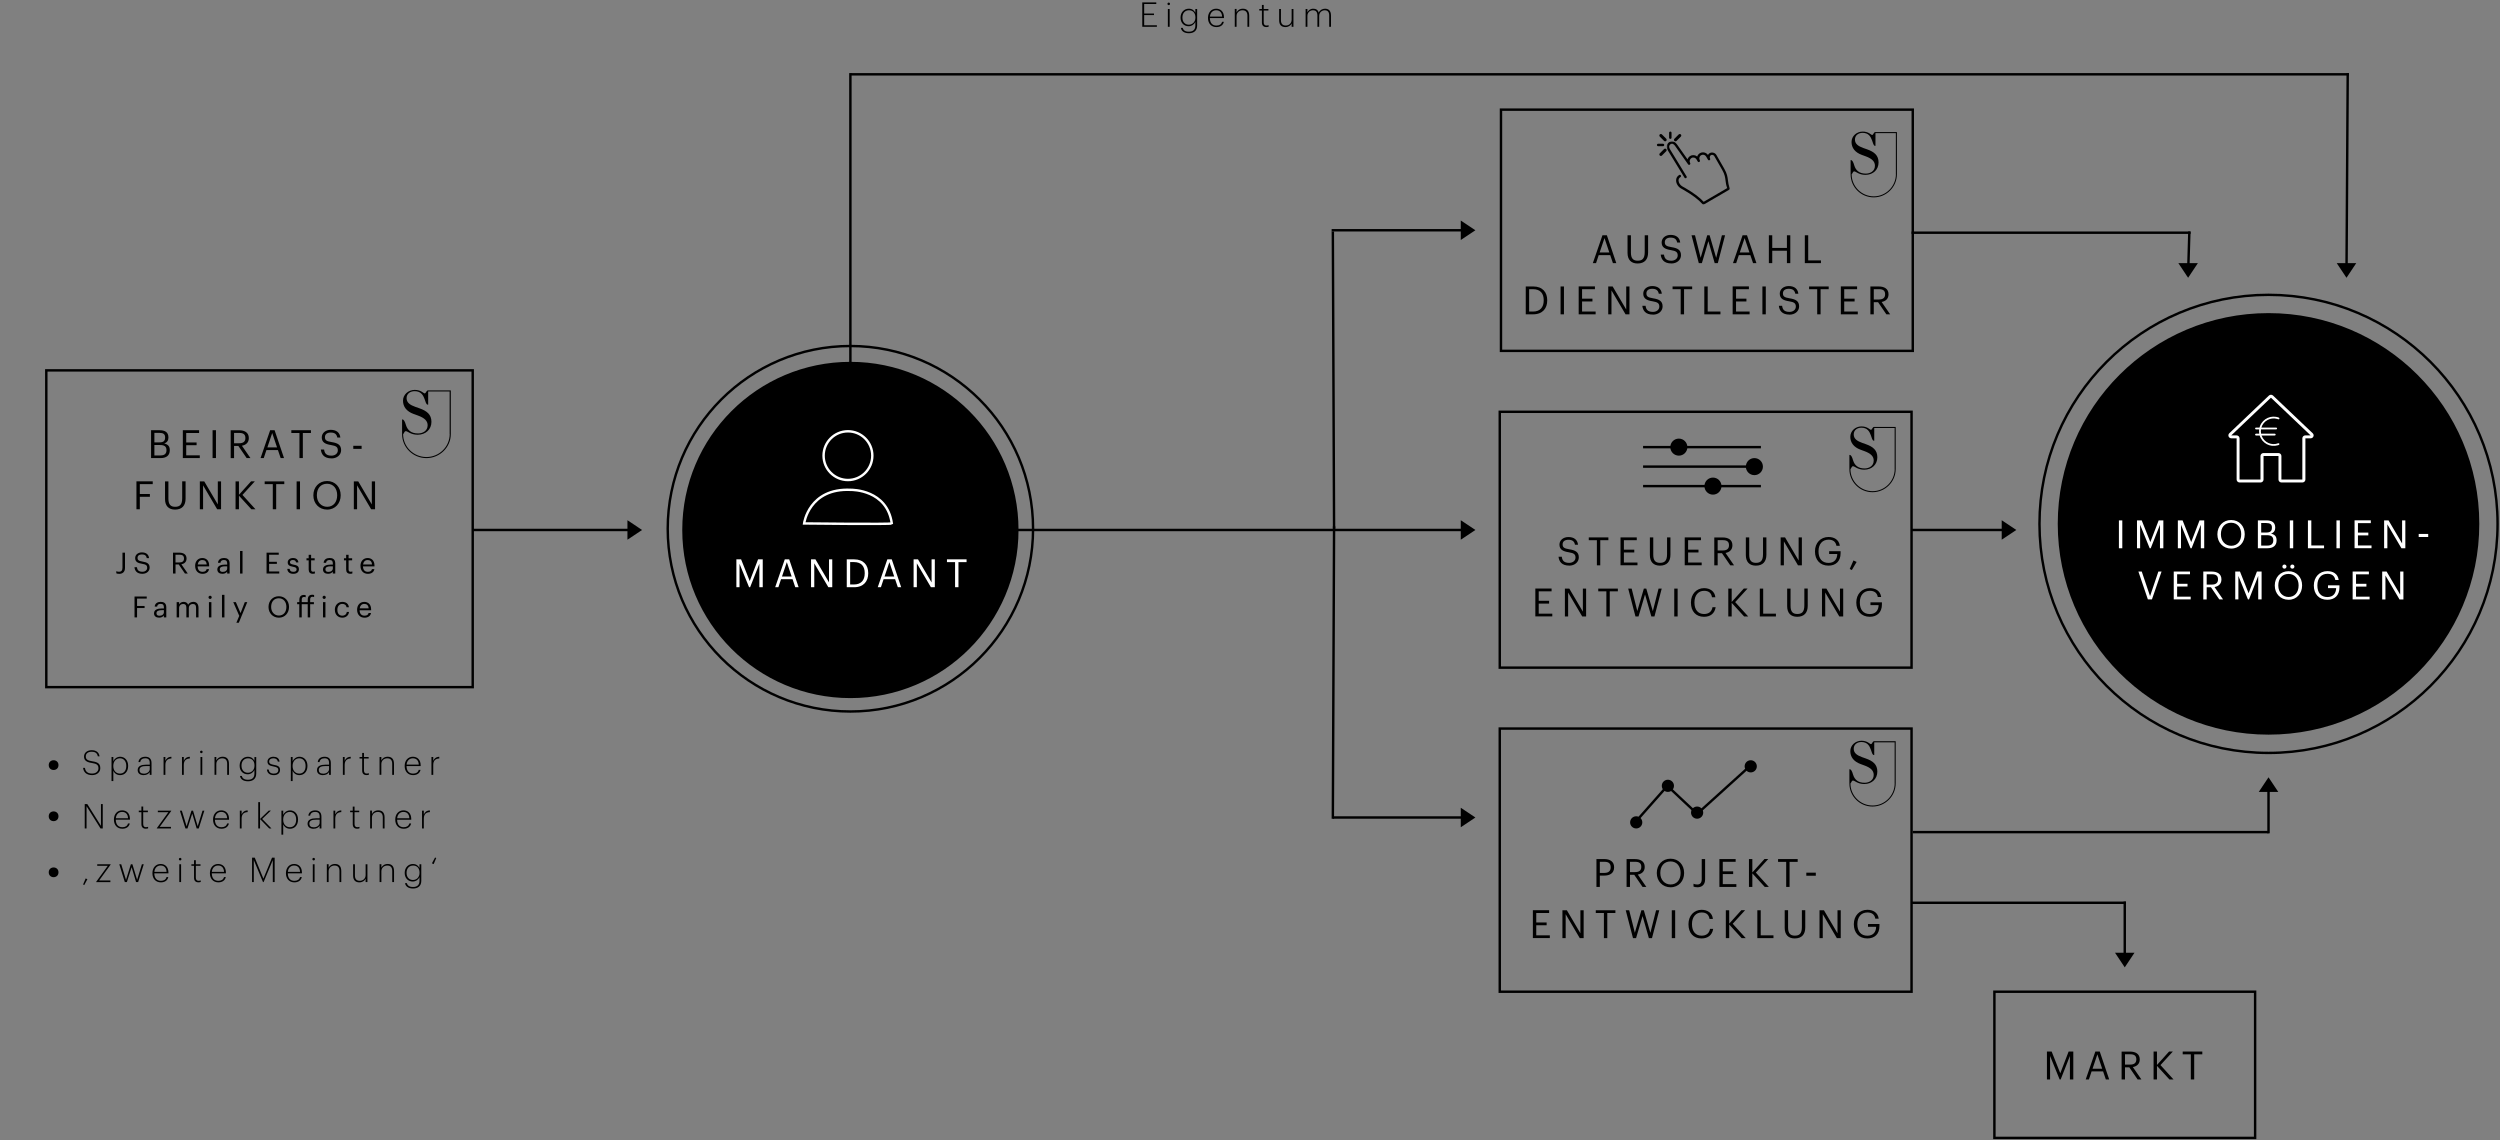 <?xml version="1.0" encoding="UTF-8"?> <svg xmlns="http://www.w3.org/2000/svg" xmlns:xlink="http://www.w3.org/1999/xlink" id="Ebene_1" viewBox="0 0 1026 468"><rect x="0" y="0" width="1026" height="468" fill="#808080" stroke="none"/><defs><style>.cls-1,.cls-2,.cls-3,.cls-4{fill:none;}.cls-1,.cls-5,.cls-6,.cls-7,.cls-8{stroke-width:0px;}.cls-2{stroke-linecap:square;}.cls-2,.cls-9,.cls-3{stroke:#000;}.cls-10{mask:url(#mask);}.cls-5,.cls-7{fill:#fff;}.cls-5,.cls-8{fill-rule:evenodd;}.cls-4{stroke:#fff;}</style><mask id="mask" x="684.02" y="58" width="25.94" height="26" maskUnits="userSpaceOnUse"><g id="mask-2"><polygon id="path-1" class="cls-5" points="684.02 58 709.96 58 709.96 84 684.02 84 684.02 58"></polygon></g></mask></defs><line id="Line-5" class="cls-2" x1="547" y1="95.5" x2="547.5" y2="216.5"></line><line id="Line-5-2" class="cls-2" x1="898.5" y1="95.5" x2="898" y2="112.5"></line><line id="Line-5-3" class="cls-2" x1="963.5" y1="30.5" x2="963" y2="112.5"></line><line id="Line-5-4" class="cls-2" x1="931" y1="321.5" x2="931" y2="341.5"></line><line id="Line-5-5" class="cls-2" x1="872" y1="370.5" x2="872" y2="392.5"></line><line id="Line-5-6" class="cls-2" x1="547.5" y1="216.5" x2="547" y2="335.5"></line><line id="Line-5-7" class="cls-2" x1="409.5" y1="217.5" x2="601" y2="217.5"></line><line id="Line-5-8" class="cls-2" x1="547" y1="94.5" x2="601" y2="94.5"></line><polygon id="Triangle" class="cls-8" points="605.5 335.5 599.5 339.5 599.5 331.5 605.5 335.5"></polygon><line id="Line-5-9" class="cls-2" x1="547.5" y1="335.5" x2="600" y2="335.5"></line><line id="Line-5-10" class="cls-2" x1="823" y1="217.5" x2="785" y2="217.5"></line><line id="Line-5-11" class="cls-2" x1="898.5" y1="95.5" x2="785" y2="95.5"></line><line id="Line-5-12" class="cls-2" x1="963.5" y1="30.5" x2="349.5" y2="30.5"></line><line id="Line-5-13" class="cls-2" x1="872" y1="370.5" x2="785" y2="370.5"></line><line id="Line-5-14" class="cls-2" x1="930.5" y1="341.5" x2="785.5" y2="341.5"></line><path id="Eigentum" class="cls-6" d="m474.79,11v-.64h-5.22v-4.17h4.03v-.64h-4.03V1.63h4.97v-.64h-5.75v10.01h6.01Zm4.86-8.89c.29,0,.52-.24.52-.53s-.22-.52-.52-.52-.53.24-.53.52c0,.29.24.53.53.53Zm.38,8.89V3.68h-.74v7.32h.74Zm7.87-7.43c-1.93,0-3.4,1.51-3.4,3.6v.1c0,2.13,1.44,3.5,3.3,3.5,1.36,0,2.38-.9,2.77-1.78v1.5c0,1.81-1.09,2.52-2.66,2.52s-2.31-.64-2.51-1.58h-.76c.18,1.18,1.16,2.21,3.28,2.21,1.96,0,3.37-.97,3.39-3.12V3.68h-.74v1.58s-.07-.14-.07-.14c-.44-.84-1.24-1.55-2.6-1.55Zm-.03,6.57c-1.46,0-2.6-1.06-2.6-2.88v-.11c0-1.82,1.13-2.94,2.7-2.94s2.62,1.06,2.62,2.91v.11c0,1.83-1.23,2.91-2.72,2.91Zm11.36.98c1.57,0,2.73-.76,3.04-2.16h-.74c-.25,1.02-1.08,1.53-2.3,1.53-1.74,0-2.67-1.12-2.7-3.08h5.8v-.27c0-2.42-1.44-3.57-3.21-3.57-1.96,0-3.36,1.53-3.36,3.74v.11c0,2.2,1.36,3.7,3.47,3.7Zm2.32-4.31h-5c.14-1.6,1.15-2.6,2.56-2.6s2.37.83,2.44,2.6Zm5.94,4.2v-4.44c0-1.54,1.2-2.35,2.42-2.35,1.3,0,2.03.69,2.03,2.24v4.55h.74v-4.51c0-2.09-1.05-2.93-2.6-2.93-1.3,0-2.25.74-2.59,1.54v-1.43h-.74v7.32h.74Zm12.18.1c.45,0,.73-.07.97-.15v-.63c-.25.08-.55.15-.92.15-.67,0-1.09-.41-1.09-1.29v-4.87h1.92v-.63h-1.92v-1.67h-.74v1.67h-1.08v.63h1.08v4.93c0,1.18.63,1.86,1.79,1.86Zm7.86.01c1.29,0,2.23-.71,2.56-1.51v1.4h.74V3.68h-.74v4.45c0,1.54-1.2,2.34-2.39,2.34-1.27,0-2-.64-2-2.2V3.68h-.74v4.63c0,2.02,1.06,2.8,2.58,2.8Zm9.03-.11v-4.47c0-1.53,1.15-2.32,2.27-2.32,1.18,0,1.83.62,1.83,2.17v4.62h.74v-4.47c0-1.53,1.15-2.32,2.27-2.32,1.18,0,1.83.62,1.83,2.17v4.62h.74v-4.58c0-2.09-1.04-2.86-2.45-2.86-1.11,0-2.14.6-2.6,1.64-.31-1.18-1.15-1.64-2.24-1.64-1.19,0-2.06.7-2.39,1.5v-1.39h-.74v7.32h.74Z"></path><g id="Group-21"><path id="SparringspartnerNetzwerkpartner_zweiteMeinung_" class="cls-6" d="m37.81,318.11c2.02,0,3.35-1.26,3.35-2.84,0-1.88-1.08-2.51-3.32-2.84-2.09-.31-2.63-.9-2.63-1.99,0-1.2.88-1.92,2.42-1.92s2.27.63,2.51,1.88h.71c-.22-1.6-1.36-2.52-3.22-2.52s-3.15,1.06-3.15,2.62,1.05,2.31,3.23,2.63c2.02.31,2.69.8,2.69,2.2,0,1.23-1.02,2.14-2.59,2.14-2.09,0-2.79-1.08-2.95-2.34h-.77c.21,1.64,1.25,2.98,3.72,2.98Zm8.7,2.44v-4.21c.39.9,1.33,1.78,2.79,1.78,1.89,0,3.29-1.44,3.29-3.74v-.11c0-2.28-1.44-3.7-3.29-3.7-1.29,0-2.37.87-2.79,1.82v-1.71h-.74v9.87h.74Zm2.73-3.07c-1.53,0-2.74-1.08-2.74-3.08v-.11c0-2.02,1.3-3.09,2.73-3.09s2.59,1.08,2.59,3.09v.11c0,1.96-1.04,3.08-2.58,3.08Zm9.73.63c1.23,0,2.02-.52,2.48-1.23v1.12h.74v-4.84c0-1.86-1.04-2.59-2.56-2.59-1.39,0-2.65.64-2.81,2.18h.73c.17-1.08.95-1.55,2.06-1.55,1.29,0,1.85.59,1.85,1.96v.66h-1.53c-1.81,0-3.43.52-3.43,2.21,0,1.39,1.04,2.09,2.48,2.09Zm.06-.6c-1.2,0-1.79-.55-1.79-1.48,0-1.32,1.19-1.64,2.72-1.64h1.5v1.25c0,1.09-1.08,1.88-2.42,1.88Zm8.84.49v-4.06c0-1.95,1.06-2.6,2.48-2.66v-.7c-1.34.04-2.07.74-2.48,1.64v-1.54h-.74v7.32h.74Zm7.56,0v-4.06c0-1.95,1.06-2.6,2.48-2.66v-.7c-1.34.04-2.07.74-2.48,1.64v-1.54h-.74v7.32h.74Zm7.21-8.89c.29,0,.52-.24.52-.53s-.22-.52-.52-.52-.53.24-.53.52c0,.29.24.53.53.53Zm.38,8.89v-7.32h-.74v7.32h.74Zm5.76,0v-4.44c0-1.54,1.2-2.35,2.42-2.35,1.3,0,2.03.69,2.03,2.24v4.55h.74v-4.51c0-2.09-1.05-2.93-2.6-2.93-1.3,0-2.25.74-2.59,1.54v-1.43h-.74v7.32h.74Zm12.97-7.43c-1.93,0-3.4,1.51-3.4,3.6v.1c0,2.13,1.44,3.5,3.3,3.5,1.36,0,2.38-.9,2.77-1.78v1.5c0,1.81-1.09,2.52-2.66,2.52s-2.31-.64-2.51-1.58h-.76c.18,1.18,1.16,2.21,3.28,2.21,1.96,0,3.37-.97,3.39-3.12v-6.83h-.74v1.58s-.07-.14-.07-.14c-.44-.84-1.24-1.55-2.6-1.55Zm-.03,6.57c-1.46,0-2.6-1.06-2.6-2.88v-.11c0-1.82,1.13-2.94,2.7-2.94s2.62,1.06,2.62,2.91v.11c0,1.83-1.23,2.91-2.72,2.91Zm10.63.99c1.67,0,2.58-.9,2.58-2.13,0-1.43-.9-1.81-2.46-2.09-1.5-.27-2-.57-2-1.41,0-.78.69-1.3,1.71-1.3s1.67.42,1.85,1.36h.71c-.2-1.44-1.23-1.99-2.55-1.99-1.23,0-2.41.71-2.41,1.96s.73,1.72,2.52,2.04c1.37.25,1.92.55,1.92,1.48,0,.88-.63,1.44-1.86,1.44-1.36,0-1.97-.69-2.1-1.68h-.71c.1,1.4,1.09,2.31,2.81,2.31Zm7.75,2.42v-4.21c.39.9,1.33,1.78,2.79,1.78,1.89,0,3.29-1.44,3.29-3.74v-.11c0-2.28-1.44-3.7-3.29-3.7-1.29,0-2.37.87-2.79,1.82v-1.71h-.74v9.87h.74Zm2.73-3.07c-1.53,0-2.74-1.08-2.74-3.08v-.11c0-2.02,1.3-3.09,2.73-3.09s2.59,1.08,2.59,3.09v.11c0,1.96-1.04,3.08-2.58,3.08Zm9.73.63c1.23,0,2.02-.52,2.48-1.23v1.12h.74v-4.84c0-1.86-1.04-2.59-2.56-2.59-1.39,0-2.65.64-2.81,2.18h.73c.17-1.08.95-1.55,2.06-1.55,1.29,0,1.85.59,1.85,1.96v.66h-1.53c-1.81,0-3.43.52-3.43,2.21,0,1.39,1.04,2.09,2.48,2.09Zm.06-.6c-1.2,0-1.79-.55-1.79-1.48,0-1.32,1.19-1.64,2.72-1.64h1.5v1.25c0,1.09-1.08,1.88-2.42,1.88Zm8.84.49v-4.06c0-1.95,1.06-2.6,2.48-2.66v-.7c-1.34.04-2.07.74-2.48,1.64v-1.54h-.74v7.32h.74Zm8.96.1c.45,0,.73-.07.97-.15v-.63c-.25.08-.55.15-.92.15-.67,0-1.09-.41-1.09-1.29v-4.87h1.92v-.63h-1.92v-1.67h-.74v1.67h-1.08v.63h1.08v4.93c0,1.18.63,1.86,1.79,1.86Zm6.09-.1v-4.44c0-1.54,1.2-2.35,2.42-2.35,1.3,0,2.03.69,2.03,2.24v4.55h.74v-4.51c0-2.09-1.05-2.93-2.6-2.93-1.3,0-2.25.74-2.59,1.54v-1.43h-.74v7.32h.74Zm13.04.11c1.57,0,2.73-.76,3.04-2.16h-.74c-.25,1.02-1.08,1.53-2.3,1.53-1.74,0-2.67-1.12-2.7-3.08h5.8v-.27c0-2.42-1.44-3.57-3.21-3.57-1.96,0-3.36,1.53-3.36,3.74v.11c0,2.2,1.36,3.7,3.47,3.7Zm2.32-4.31h-5c.14-1.6,1.15-2.6,2.56-2.6s2.37.83,2.44,2.6Zm5.94,4.2v-4.06c0-1.95,1.06-2.6,2.48-2.66v-.7c-1.34.04-2.07.74-2.48,1.64v-1.54h-.74v7.32h.74Zm-142.28,22v-9.14l5.73,9.14h.92v-10.01h-.74v8.93l-5.6-8.93h-1.06v10.01h.76Zm14.7.11c1.57,0,2.73-.76,3.04-2.16h-.74c-.25,1.02-1.08,1.53-2.3,1.53-1.74,0-2.67-1.12-2.7-3.08h5.8v-.27c0-2.42-1.44-3.57-3.21-3.57-1.96,0-3.36,1.53-3.36,3.74v.11c0,2.2,1.36,3.7,3.47,3.7Zm2.32-4.31h-5c.14-1.6,1.15-2.6,2.56-2.6s2.37.83,2.44,2.6Zm7.27,4.3c.45,0,.73-.07.97-.15v-.63c-.25.08-.55.15-.92.15-.67,0-1.09-.41-1.09-1.29v-4.87h1.92v-.63h-1.92v-1.67h-.74v1.67h-1.08v.63h1.08v4.93c0,1.18.63,1.86,1.79,1.86Zm10.36-.1v-.66h-4.62l4.72-6.52v-.14h-5.5v.63h4.34l-4.76,6.57v.13h5.82Zm6.77,0l1.95-6.13,1.82,6.13h.85l2.31-7.32h-.76l-1.97,6.41-1.93-6.41h-.63l-2,6.41-1.96-6.41h-.8l2.28,7.32h.84Zm13.96.11c1.57,0,2.73-.76,3.04-2.16h-.74c-.25,1.02-1.08,1.53-2.3,1.53-1.74,0-2.67-1.12-2.7-3.08h5.8v-.27c0-2.42-1.44-3.57-3.21-3.57-1.96,0-3.36,1.53-3.36,3.74v.11c0,2.2,1.36,3.7,3.47,3.7Zm2.32-4.31h-5c.14-1.6,1.15-2.6,2.56-2.6s2.37.83,2.44,2.6Zm5.94,4.2v-4.06c0-1.95,1.06-2.6,2.48-2.66v-.7c-1.34.04-2.07.74-2.48,1.64v-1.54h-.74v7.32h.74Zm7.56-3.88l3.77,3.88h.92l-3.81-3.91,3.57-3.42h-.88l-3.57,3.44Zm0,0v-6.94h-.74v10.82h.74v-3.88Zm9.51,6.43v-4.21c.39.9,1.33,1.78,2.79,1.78,1.89,0,3.29-1.44,3.29-3.74v-.11c0-2.28-1.44-3.7-3.29-3.7-1.29,0-2.37.87-2.79,1.82v-1.71h-.74v9.87h.74Zm2.73-3.07c-1.53,0-2.74-1.08-2.74-3.08v-.11c0-2.02,1.3-3.09,2.73-3.09s2.59,1.08,2.59,3.09v.11c0,1.96-1.04,3.08-2.58,3.08Zm9.73.63c1.23,0,2.02-.52,2.48-1.23v1.12h.74v-4.84c0-1.86-1.04-2.59-2.56-2.59-1.39,0-2.65.64-2.81,2.18h.73c.17-1.08.95-1.55,2.06-1.55,1.29,0,1.85.59,1.85,1.96v.66h-1.53c-1.81,0-3.43.52-3.43,2.21,0,1.39,1.04,2.09,2.48,2.09Zm.06-.6c-1.2,0-1.79-.55-1.79-1.48,0-1.32,1.19-1.64,2.72-1.64h1.5v1.25c0,1.09-1.08,1.88-2.42,1.88Zm8.84.49v-4.06c0-1.95,1.06-2.6,2.48-2.66v-.7c-1.34.04-2.07.74-2.48,1.64v-1.54h-.74v7.32h.74Zm8.96.1c.45,0,.73-.07.97-.15v-.63c-.25.08-.55.15-.92.15-.67,0-1.09-.41-1.09-1.29v-4.87h1.92v-.63h-1.92v-1.67h-.74v1.67h-1.08v.63h1.08v4.93c0,1.18.63,1.86,1.79,1.86Zm6.09-.1v-4.44c0-1.54,1.2-2.35,2.42-2.35,1.3,0,2.03.69,2.03,2.24v4.55h.74v-4.51c0-2.09-1.05-2.93-2.6-2.93-1.3,0-2.25.74-2.59,1.54v-1.43h-.74v7.32h.74Zm13.04.11c1.57,0,2.73-.76,3.04-2.16h-.74c-.25,1.02-1.08,1.53-2.3,1.53-1.74,0-2.67-1.12-2.7-3.08h5.8v-.27c0-2.42-1.44-3.57-3.21-3.57-1.96,0-3.36,1.53-3.36,3.74v.11c0,2.2,1.36,3.7,3.47,3.7Zm2.32-4.31h-5c.14-1.6,1.15-2.6,2.56-2.6s2.37.83,2.44,2.6Zm5.94,4.2v-4.06c0-1.95,1.06-2.6,2.48-2.66v-.7c-1.34.04-2.07.74-2.48,1.64v-1.54h-.74v7.32h.74Zm-139.37,23.22l1.29-2.41-.71-.31-1.05,2.48.48.24Zm10.73-1.22v-.66h-4.62l4.72-6.52v-.14h-5.5v.63h4.34l-4.76,6.57v.13h5.82Zm6.77,0l1.95-6.13,1.82,6.13h.85l2.31-7.32h-.76l-1.97,6.41-1.93-6.41h-.63l-2,6.41-1.96-6.41h-.8l2.28,7.32h.84Zm13.96.11c1.57,0,2.73-.76,3.04-2.16h-.74c-.25,1.02-1.08,1.53-2.3,1.53-1.74,0-2.67-1.12-2.7-3.08h5.8v-.27c0-2.42-1.44-3.57-3.21-3.57-1.96,0-3.36,1.53-3.36,3.74v.11c0,2.2,1.36,3.7,3.47,3.7Zm2.32-4.31h-5c.14-1.6,1.15-2.6,2.56-2.6s2.37.83,2.44,2.6Zm5.59-4.69c.29,0,.52-.24.52-.53s-.22-.52-.52-.52-.53.24-.53.52c0,.29.24.53.53.53Zm.38,8.89v-7.32h-.74v7.32h.74Zm7.09.1c.45,0,.73-.07.97-.15v-.63c-.25.08-.55.15-.92.15-.67,0-1.09-.41-1.09-1.29v-4.87h1.92v-.63h-1.92v-1.67h-.74v1.67h-1.08v.63h1.08v4.93c0,1.18.63,1.86,1.79,1.86Zm8.21.01c1.57,0,2.73-.76,3.04-2.16h-.74c-.25,1.02-1.08,1.53-2.3,1.53-1.74,0-2.67-1.12-2.7-3.08h5.8v-.27c0-2.42-1.44-3.57-3.21-3.57-1.96,0-3.36,1.53-3.36,3.74v.11c0,2.2,1.36,3.7,3.47,3.7Zm2.32-4.31h-5c.14-1.6,1.15-2.6,2.56-2.6s2.37.83,2.44,2.6Zm12.22,4.2v-9.03l3.77,9.03h.25l3.77-9.03v9.03h.77v-10.01h-1.09l-3.54,8.6-3.53-8.6h-1.12v10.01h.73Zm16.66.11c1.57,0,2.73-.76,3.04-2.16h-.74c-.25,1.02-1.08,1.53-2.3,1.53-1.74,0-2.67-1.12-2.7-3.08h5.8v-.27c0-2.42-1.44-3.57-3.21-3.57-1.96,0-3.36,1.53-3.36,3.74v.11c0,2.2,1.36,3.7,3.47,3.7Zm2.32-4.31h-5c.14-1.6,1.15-2.6,2.56-2.6s2.37.83,2.44,2.6Zm5.59-4.69c.29,0,.52-.24.52-.53s-.22-.52-.52-.52-.53.24-.53.52c0,.29.24.53.53.53Zm.38,8.89v-7.32h-.74v7.32h.74Zm5.76,0v-4.44c0-1.54,1.2-2.35,2.42-2.35,1.3,0,2.03.69,2.03,2.24v4.55h.74v-4.51c0-2.09-1.05-2.93-2.6-2.93-1.3,0-2.25.74-2.59,1.54v-1.43h-.74v7.32h.74Zm12.62.11c1.29,0,2.23-.71,2.56-1.51v1.4h.74v-7.32h-.74v4.45c0,1.54-1.2,2.34-2.39,2.34-1.27,0-2-.64-2-2.2v-4.59h-.74v4.63c0,2.02,1.06,2.8,2.58,2.8Zm9.03-.11v-4.44c0-1.54,1.2-2.35,2.42-2.35,1.3,0,2.03.69,2.03,2.24v4.55h.74v-4.51c0-2.09-1.05-2.93-2.6-2.93-1.3,0-2.25.74-2.59,1.54v-1.43h-.74v7.32h.74Zm12.97-7.43c-1.93,0-3.4,1.51-3.4,3.6v.1c0,2.13,1.44,3.5,3.3,3.5,1.36,0,2.38-.9,2.77-1.78v1.5c0,1.81-1.09,2.52-2.66,2.52s-2.31-.64-2.51-1.58h-.76c.18,1.18,1.16,2.21,3.28,2.21,1.96,0,3.37-.97,3.39-3.12v-6.83h-.74v1.58s-.07-.14-.07-.14c-.44-.84-1.24-1.55-2.6-1.55Zm-.03,6.57c-1.46,0-2.6-1.06-2.6-2.88v-.11c0-1.82,1.13-2.94,2.7-2.94s2.62,1.06,2.62,2.91v.11c0,1.83-1.23,2.91-2.72,2.91Zm8.52-6.52l1.05-2.49-.48-.22-1.29,2.39.71.32Z"></path><circle id="Oval" class="cls-6" cx="22" cy="314" r="2"></circle><circle id="Oval-2" class="cls-6" cx="22" cy="335" r="2"></circle><circle id="Oval-3" class="cls-6" cx="22" cy="358" r="2"></circle></g><g id="Group-11"><path id="STEUERUNG_ENTWICKLUNG" class="cls-6" d="m643.99,232.14c2.27,0,3.95-1.46,3.95-3.38,0-2.16-1.34-2.93-3.89-3.33-2.34-.35-2.75-.93-2.75-2.05s.82-1.86,2.38-1.86,2.42.59,2.69,2.03h1.25c-.22-2.03-1.65-3.15-3.94-3.15-2.16,0-3.68,1.34-3.68,3.1,0,2.03,1.42,2.78,3.82,3.15,2.18.35,2.77.9,2.77,2.19s-1.14,2.16-2.61,2.16c-2.3,0-2.85-1.15-3.02-2.51h-1.34c.21,1.95,1.31,3.63,4.37,3.63Zm12.76-.14v-10.3h3.33v-1.14h-8.05v1.14h3.33v10.3h1.39Zm15.27,0v-1.14h-5.57v-4.14h4.26v-1.14h-4.26v-3.89h5.28v-1.14h-6.67v11.44h6.96Zm9.19.14c2.94,0,4.34-1.71,4.34-4.5v-7.09h-1.39v6.9c0,2.8-1.09,3.54-2.91,3.54s-2.75-.93-2.75-3.33v-7.1h-1.39v7.26c0,2.78,1.49,4.32,4.11,4.32Zm17.16-.14v-1.14h-5.57v-4.14h4.26v-1.14h-4.26v-3.89h5.28v-1.14h-6.67v11.44h6.96Zm6.56,0v-4.98h1.76l3.41,4.98h1.55l-3.5-5.07c1.57-.3,2.83-1.23,2.83-3.12v-.06c0-2.29-1.81-3.18-4-3.18h-3.44v11.44h1.39Zm2.14-6.08h-2.14v-4.24h2.14c1.55,0,2.51.51,2.51,2.06v.06c0,1.41-.88,2.11-2.51,2.11Zm13.52,6.22c2.94,0,4.34-1.71,4.34-4.5v-7.09h-1.39v6.9c0,2.8-1.09,3.54-2.91,3.54s-2.75-.93-2.75-3.33v-7.1h-1.39v7.26c0,2.78,1.49,4.32,4.11,4.32Zm11.52-.14v-9.81l5.78,9.81h1.6v-11.44h-1.33v9.46l-5.57-9.46h-1.81v11.44h1.33Zm18.31.14c2.93,0,4.96-1.76,4.96-5.07v-.85h-4.7v1.15h3.34c-.05,2.03-1.12,3.65-3.6,3.65-2.69,0-4.1-1.86-4.1-4.69v-.13c0-2.8,1.5-4.72,4.13-4.72,1.66,0,2.91.7,3.23,2.53h1.39c-.35-2.58-2.38-3.63-4.66-3.63-3.28,0-5.54,2.5-5.54,5.84v.13c0,3.34,2.02,5.79,5.54,5.79Zm9.57,1.82l1.97-3.34-1.3-.61-1.54,3.5.86.45Zm-122.93,19.03v-1.14h-5.57v-4.14h4.26v-1.14h-4.26v-3.89h5.28v-1.14h-6.67v11.44h6.96Zm6.5,0v-9.81l5.78,9.81h1.6v-11.44h-1.33v9.46l-5.57-9.46h-1.81v11.44h1.33Zm17.08,0v-10.3h3.33v-1.14h-8.05v1.14h3.33v10.3h1.39Zm11.81,0l2.67-9.04,2.59,9.04h1.28l2.98-11.44h-1.3l-2.35,9.26-2.69-9.26h-.99l-2.69,9.23-2.32-9.23h-1.42l2.98,11.44h1.26Zm16.05,0v-11.44h-1.39v11.44h1.39Zm10.82.14c2.56,0,4.38-1.3,4.78-3.94h-1.3c-.29,1.86-1.58,2.8-3.46,2.8-2.46,0-3.94-1.76-3.94-4.67v-.13c0-2.88,1.58-4.72,3.95-4.72,1.95,0,2.96.9,3.25,2.64h1.38c-.24-2.48-2.26-3.74-4.64-3.74-3.1,0-5.38,2.45-5.38,5.84v.13c0,3.52,2.03,5.79,5.34,5.79Zm11.36-.14v-5.58l5.1,5.58h1.68l-5.34-5.89,5.09-5.57h-1.55l-4.98,5.52v-5.5h-1.39v11.44h1.39Zm18.16,0v-1.14h-5.23v-10.3h-1.39v11.44h6.62Zm8.71.14c2.94,0,4.34-1.71,4.34-4.5v-7.09h-1.39v6.9c0,2.8-1.09,3.54-2.91,3.54s-2.75-.93-2.75-3.33v-7.1h-1.39v7.26c0,2.78,1.49,4.32,4.11,4.32Zm11.52-.14v-9.81l5.78,9.81h1.6v-11.44h-1.33v9.46l-5.57-9.46h-1.81v11.44h1.33Zm18.31.14c2.93,0,4.96-1.76,4.96-5.07v-.85h-4.7v1.15h3.34c-.05,2.03-1.12,3.65-3.6,3.65-2.69,0-4.1-1.86-4.1-4.69v-.13c0-2.8,1.5-4.72,4.13-4.72,1.66,0,2.91.7,3.23,2.53h1.39c-.35-2.58-2.38-3.63-4.66-3.63-3.28,0-5.54,2.5-5.54,5.84v.13c0,3.34,2.02,5.79,5.54,5.79Z"></path><rect id="Rectangle" class="cls-3" x="615.5" y="169" width="169" height="105"></rect></g><g id="Group-17"><path id="MARKT" class="cls-6" d="m841.35,443v-9.63l3.92,9.63h.43l3.79-9.63v9.63h1.39v-11.44h-1.92l-3.42,8.91-3.54-8.91h-1.94v11.44h1.28Zm15.94,0l1.1-3.3h4.72l1.12,3.3h1.38l-3.87-11.44h-1.82l-3.94,11.44h1.31Zm5.46-4.4h-3.97l1.98-5.89,1.98,5.89Zm9.35,4.4v-4.98h1.76l3.41,4.98h1.55l-3.5-5.07c1.57-.3,2.83-1.23,2.83-3.12v-.06c0-2.29-1.81-3.18-4-3.18h-3.44v11.44h1.39Zm2.14-6.08h-2.14v-4.24h2.14c1.55,0,2.51.51,2.51,2.06v.06c0,1.41-.88,2.11-2.51,2.11Zm10.98,6.08v-5.58l5.1,5.58h1.68l-5.34-5.89,5.09-5.57h-1.55l-4.98,5.52v-5.5h-1.39v11.44h1.39Zm15.28,0v-10.3h3.33v-1.14h-8.05v1.14h3.33v10.3h1.39Z"></path><rect id="Rectangle-2" class="cls-3" x="818.5" y="407" width="107" height="60"></rect></g><g id="Group-14"><path id="PROJEKT-ENTWICKLUNG" class="cls-6" d="m656.57,364v-4.66h1.86c2.18,0,4-.94,4-3.38v-.06c0-2.38-1.81-3.34-4-3.34h-3.25v11.44h1.39Zm1.95-5.76h-1.95v-4.56h1.95c1.55,0,2.51.61,2.51,2.22v.06c0,1.47-.88,2.27-2.51,2.27Zm10.42,5.76v-4.98h1.76l3.41,4.98h1.55l-3.5-5.07c1.57-.3,2.83-1.23,2.83-3.12v-.06c0-2.29-1.81-3.18-4-3.18h-3.44v11.44h1.39Zm2.14-6.08h-2.14v-4.24h2.14c1.55,0,2.51.51,2.51,2.06v.06c0,1.41-.88,2.11-2.51,2.11Zm14.53,6.22c3.33,0,5.55-2.59,5.55-5.82v-.13c0-3.22-2.22-5.78-5.58-5.78s-5.63,2.56-5.63,5.81v.13c0,3.2,2.29,5.79,5.66,5.79Zm0-1.15c-2.38,0-4.22-1.89-4.22-4.66v-.13c0-2.72,1.54-4.67,4.19-4.67s4.14,2.08,4.14,4.64v.13c0,2.77-1.57,4.69-4.11,4.69Zm11,1.15c1.74,0,3.17-.96,3.17-3.25v-8.34h-1.39v8.27c0,1.54-.72,2.18-1.86,2.18-.69,0-1.1-.14-1.52-.32v1.15c.3.16.74.3,1.6.3Zm15.99-.14v-1.14h-5.57v-4.14h4.26v-1.14h-4.26v-3.89h5.28v-1.14h-6.67v11.44h6.96Zm6.56,0v-5.58l5.1,5.58h1.68l-5.34-5.89,5.09-5.57h-1.55l-4.98,5.52v-5.5h-1.39v11.44h1.39Zm15.28,0v-10.3h3.33v-1.14h-8.05v1.14h3.33v10.3h1.39Zm10.77-4.61v-1.25h-3.9v1.25h3.9Zm-109.16,25.61v-1.14h-5.57v-4.14h4.26v-1.14h-4.26v-3.89h5.28v-1.14h-6.67v11.44h6.96Zm6.5,0v-9.81l5.78,9.81h1.6v-11.44h-1.33v9.46l-5.57-9.46h-1.81v11.44h1.33Zm17.08,0v-10.3h3.33v-1.14h-8.05v1.14h3.33v10.3h1.39Zm11.81,0l2.67-9.04,2.59,9.04h1.28l2.98-11.44h-1.3l-2.35,9.26-2.69-9.26h-.99l-2.69,9.23-2.32-9.23h-1.42l2.98,11.44h1.26Zm16.05,0v-11.44h-1.39v11.44h1.39Zm10.82.14c2.56,0,4.38-1.3,4.78-3.94h-1.3c-.29,1.86-1.58,2.8-3.46,2.8-2.46,0-3.94-1.76-3.94-4.67v-.13c0-2.88,1.58-4.72,3.95-4.72,1.95,0,2.96.9,3.25,2.64h1.38c-.24-2.48-2.26-3.74-4.64-3.74-3.1,0-5.38,2.45-5.38,5.84v.13c0,3.52,2.03,5.79,5.34,5.79Zm11.36-.14v-5.58l5.1,5.58h1.68l-5.34-5.89,5.09-5.57h-1.55l-4.98,5.52v-5.5h-1.39v11.44h1.39Zm18.16,0v-1.14h-5.23v-10.3h-1.39v11.44h6.62Zm8.71.14c2.94,0,4.34-1.71,4.34-4.5v-7.09h-1.39v6.9c0,2.8-1.09,3.54-2.91,3.54s-2.75-.93-2.75-3.33v-7.1h-1.39v7.26c0,2.78,1.49,4.32,4.11,4.32Zm11.52-.14v-9.81l5.78,9.81h1.6v-11.44h-1.33v9.46l-5.57-9.46h-1.81v11.44h1.33Zm18.31.14c2.93,0,4.96-1.76,4.96-5.07v-.85h-4.7v1.15h3.34c-.05,2.03-1.12,3.65-3.6,3.65-2.69,0-4.1-1.86-4.1-4.69v-.13c0-2.8,1.5-4.72,4.13-4.72,1.66,0,2.91.7,3.23,2.53h1.39c-.35-2.58-2.38-3.63-4.66-3.63-3.28,0-5.54,2.5-5.54,5.84v.13c0,3.34,2.02,5.79,5.54,5.79Z"></path><rect id="Rectangle-3" class="cls-3" x="615.5" y="299" width="169" height="108"></rect></g><polygon id="Triangle-2" class="cls-8" points="898 114 894 108 902 108 898 114"></polygon><polygon id="Triangle-3" class="cls-8" points="872 397 868 391 876 391 872 397"></polygon><polygon id="Triangle-4" class="cls-8" points="963 114 959 108 967 108 963 114"></polygon><polygon id="Triangle-5" class="cls-8" points="931 319 935 325 927 325 931 319"></polygon><polygon id="Triangle-6" class="cls-8" points="827.5 217.5 821.5 221.5 821.5 213.5 827.5 217.5"></polygon><g id="Group-12"><polyline id="Line-6" class="cls-2" points="671.5 337 684.29 322.53 696.51 334 717.5 315"></polyline><circle id="Oval-4" class="cls-6" cx="684.5" cy="322.5" r="2.5"></circle><circle id="Oval-5" class="cls-6" cx="696.5" cy="333.5" r="2.5"></circle><circle id="Oval-6" class="cls-6" cx="718.5" cy="314.5" r="2.5"></circle><circle id="Oval-7" class="cls-6" cx="671.5" cy="337.5" r="2.5"></circle></g><g id="Group-19"><line id="Line-7" class="cls-2" x1="674.82" y1="183.5" x2="722.18" y2="183.5"></line><circle id="Oval-8" class="cls-6" cx="689" cy="183.5" r="3.5"></circle><circle id="Oval-9" class="cls-6" cx="720" cy="191.5" r="3.5"></circle><circle id="Oval-10" class="cls-6" cx="703" cy="199.5" r="3.5"></circle><line id="Line-7-2" class="cls-2" x1="674.82" y1="191.5" x2="722.18" y2="191.5"></line><line id="Line-7-3" class="cls-2" x1="674.82" y1="199.5" x2="722.18" y2="199.5"></line></g><polygon id="Triangle-7" class="cls-8" points="605.5 217.5 599.5 221.5 599.5 213.5 605.5 217.5"></polygon><line id="Line-5-15" class="cls-2" x1="194.5" y1="217.5" x2="259" y2="217.5"></line><polygon id="Triangle-8" class="cls-8" points="263.5 217.5 257.5 221.5 257.5 213.5 263.5 217.5"></polygon><polygon id="Triangle-9" class="cls-8" points="605.5 94.5 599.5 98.5 599.5 90.5 605.5 94.5"></polygon><line id="Line-5-16" class="cls-2" x1="349" y1="30.5" x2="349" y2="149.5"></line><circle id="Oval-11" class="cls-9" cx="931" cy="215" r="86"></circle><circle id="Oval-12" class="cls-3" cx="931" cy="215" r="94"></circle><g id="Group"><g id="Group-15"><path id="IMMOBILIEN-VERMÖGEN" class="cls-7" d="m870.99,225v-11.44h-1.39v11.44h1.39Zm7.32,0v-9.63l3.92,9.63h.43l3.79-9.63v9.63h1.39v-11.44h-1.92l-3.42,8.91-3.54-8.91h-1.94v11.44h1.28Zm16.77,0v-9.63l3.92,9.63h.43l3.79-9.63v9.63h1.39v-11.44h-1.92l-3.42,8.91-3.54-8.91h-1.94v11.44h1.28Zm20.6.14c3.33,0,5.55-2.59,5.55-5.82v-.13c0-3.22-2.22-5.78-5.58-5.78s-5.63,2.56-5.63,5.81v.13c0,3.2,2.29,5.79,5.66,5.79Zm0-1.15c-2.38,0-4.22-1.89-4.22-4.66v-.13c0-2.72,1.54-4.67,4.19-4.67s4.14,2.08,4.14,4.64v.13c0,2.77-1.57,4.69-4.11,4.69Zm14.87,1.01c2.29,0,3.76-1.04,3.76-3.2v-.06c0-1.49-.62-2.34-2.29-2.74,1.31-.45,1.73-1.38,1.73-2.42v-.06c0-2.26-1.55-2.96-3.68-2.96h-3.44v11.44h3.92Zm-.48-6.45h-2.08v-3.9h2.05c1.6,0,2.35.53,2.35,1.82v.06c0,1.41-.64,2.02-2.32,2.02Zm.45,5.36h-2.53v-4.27h2.34c1.84,0,2.62.67,2.62,2.08v.06c0,1.39-.77,2.13-2.43,2.13Zm10.61,1.09v-11.44h-1.39v11.44h1.39Zm12.66,0v-1.14h-5.23v-10.3h-1.39v11.44h6.62Zm6.48,0v-11.44h-1.39v11.44h1.39Zm13,0v-1.14h-5.57v-4.14h4.26v-1.14h-4.26v-3.89h5.28v-1.14h-6.67v11.44h6.96Zm6.5,0v-9.81l5.78,9.81h1.6v-11.44h-1.33v9.46l-5.57-9.46h-1.81v11.44h1.33Zm16.76-4.61v-1.25h-3.9v1.25h3.9Zm-113.38,25.61l3.95-11.44h-1.31l-3.41,10.1-3.41-10.1h-1.38l3.89,11.44h1.66Zm15.91,0v-1.14h-5.57v-4.14h4.26v-1.14h-4.26v-3.89h5.28v-1.14h-6.67v11.44h6.96Zm6.56,0v-4.98h1.76l3.41,4.98h1.55l-3.5-5.07c1.57-.3,2.83-1.23,2.83-3.12v-.06c0-2.29-1.81-3.18-4-3.18h-3.44v11.44h1.39Zm2.14-6.08h-2.14v-4.24h2.14c1.55,0,2.51.51,2.51,2.06v.06c0,1.41-.88,2.11-2.51,2.11Zm10.87,6.08v-9.63l3.92,9.63h.43l3.79-9.63v9.63h1.39v-11.44h-1.92l-3.42,8.91-3.54-8.91h-1.94v11.44h1.28Zm18.9-12.62c.46,0,.85-.38.85-.85s-.38-.85-.85-.85-.85.38-.85.85.38.85.85.85Zm3.25,0c.46,0,.85-.38.85-.85s-.38-.85-.85-.85-.85.38-.85.85.38.85.85.85Zm-1.55,12.77c3.33,0,5.55-2.59,5.55-5.82v-.13c0-3.22-2.22-5.78-5.58-5.78s-5.63,2.56-5.63,5.81v.13c0,3.2,2.29,5.79,5.66,5.79Zm0-1.15c-2.38,0-4.22-1.89-4.22-4.66v-.13c0-2.72,1.54-4.67,4.19-4.67s4.14,2.08,4.14,4.64v.13c0,2.77-1.57,4.69-4.11,4.69Zm15.92,1.15c2.93,0,4.96-1.76,4.96-5.07v-.85h-4.7v1.15h3.34c-.05,2.03-1.12,3.65-3.6,3.65-2.69,0-4.1-1.86-4.1-4.69v-.13c0-2.8,1.5-4.72,4.13-4.72,1.66,0,2.91.7,3.23,2.53h1.39c-.35-2.58-2.38-3.63-4.66-3.63-3.28,0-5.54,2.5-5.54,5.84v.13c0,3.34,2.02,5.79,5.54,5.79Zm17.33-.14v-1.14h-5.57v-4.14h4.26v-1.14h-4.26v-3.89h5.28v-1.14h-6.67v11.44h6.96Zm6.5,0v-9.81l5.78,9.81h1.6v-11.44h-1.33v9.46l-5.57-9.46h-1.81v11.44h1.33Z"></path></g><g id="Group-20"><g id="home"><path id="Shape" class="cls-7" d="m949.13,177.81l-16.27-15.47c-.47-.45-1.23-.45-1.7,0l-16.27,15.47c-.24.23-.37.54-.37.87,0,.67.55,1.21,1.23,1.21h2.16v16.91c0,.67.55,1.21,1.23,1.21h8.59c.68,0,1.23-.54,1.23-1.21v-9.66h6.13v9.66c0,.67.55,1.21,1.23,1.21h8.59c.68,0,1.23-.54,1.23-1.21v-16.91h2.16c.33,0,.65-.13.88-.37.47-.48.46-1.24-.03-1.71Zm-3.02.87c-.68,0-1.23.54-1.23,1.21v16.91h-8.59v-9.66c0-.67-.55-1.21-1.23-1.21h-6.13c-.68,0-1.23.54-1.23,1.21v9.66h-8.59v-16.91c0-.67-.55-1.21-1.23-1.21h-2.16l16.27-15.47,16.28,15.47h-2.17Z"></path></g><path id="Fill-1" class="cls-5" d="m934.99,181.91c-2.71,1.05-5.75-.31-6.79-3.03-.02-.05-.04-.1-.06-.15h5.43c.2,0,.37-.17.37-.37s-.17-.37-.37-.37h-5.62c-.11-.58-.12-1.18-.04-1.77h6.24c.2,0,.37-.17.37-.37s-.17-.37-.37-.37h-6.08c.83-2.78,3.76-4.36,6.54-3.53.12.04.25.08.37.13.19.07.4-.02.48-.21.07-.19-.02-.4-.21-.48h0c-3.08-1.19-6.55.35-7.74,3.45-.08.21-.15.42-.21.64h-1.45c-.2,0-.37.17-.37.37s.17.37.37.37h1.31c-.07.59-.06,1.18.03,1.77h-1.34c-.2,0-.37.17-.37.37s.17.37.37.37h1.52c.96,3.17,4.3,4.97,7.46,4.01.14-.04.28-.09.41-.14.19-.07.28-.29.21-.48-.07-.19-.29-.28-.47-.21"></path></g></g><g id="Group-18"><g id="Group-10"><g id="Group-16"><circle id="Oval-13" class="cls-9" cx="349" cy="217.5" r="68.5"></circle></g><path id="MANDANT" class="cls-7" d="m303.5,241v-9.63l3.92,9.63h.43l3.79-9.63v9.63h1.39v-11.44h-1.92l-3.42,8.91-3.54-8.91h-1.94v11.44h1.28Zm15.94,0l1.1-3.3h4.72l1.12,3.3h1.38l-3.87-11.44h-1.82l-3.94,11.44h1.31Zm5.46-4.4h-3.97l1.98-5.89,1.98,5.89Zm9.28,4.4v-9.81l5.78,9.81h1.6v-11.44h-1.33v9.46l-5.57-9.46h-1.81v11.44h1.33Zm16.32,0c4,0,5.82-2.51,5.82-5.68v-.14c0-3.18-1.86-5.62-5.79-5.62h-3.02v11.44h2.99Zm-.03-1.14h-1.57v-9.18h1.55c3.15,0,4.43,1.86,4.43,4.5v.13c0,2.8-1.47,4.56-4.42,4.56Zm11.06,1.14l1.1-3.3h4.72l1.12,3.3h1.38l-3.87-11.44h-1.82l-3.94,11.44h1.31Zm5.46-4.4h-3.97l1.98-5.89,1.98,5.89Zm9.28,4.4v-9.81l5.78,9.81h1.6v-11.44h-1.33v9.46l-5.57-9.46h-1.81v11.44h1.33Zm17.08,0v-10.3h3.33v-1.14h-8.05v1.14h3.33v10.3h1.39Z"></path><g id="Group-9"><path id="Fill-1-2" class="cls-1" d="m358,187c0,5.52-4.48,10-10,10s-10-4.48-10-10,4.48-10,10-10,10,4.48,10,10"></path><path id="Stroke-3" class="cls-4" d="m358,187c0,5.52-4.48,10-10,10s-10-4.48-10-10,4.48-10,10-10,10,4.48,10,10Z"></path><path id="Fill-5" class="cls-1" d="m330,214.82s1.96-14.6,19.17-13.79c.59,0,14.87-.07,16.83,13.79-.39.41-36,0-36,0"></path><path id="Stroke-7" class="cls-4" d="m330,214.82s1.96-14.6,19.17-13.79c.59,0,14.87-.07,16.83,13.79-.39.41-36,0-36,0Z"></path></g></g><g id="Group-16-2"><ellipse id="Oval-14" class="cls-3" cx="349" cy="217" rx="74.97" ry="75"></ellipse></g></g><g id="JS_Logo"><path id="Shape-2" class="cls-6" d="m769.2,175.2h-.05c-.72,0-.78,1.19-1.33,1.19-.44,0-1.41-1.39-3.85-1.39-2.56,0-4.6,1.89-4.6,4.27s1.41,4.27,4.2,5.29l1.58.58c2.61.95,3.82,2.14,3.82,3.86,0,2.33-2.04,3.25-3.73,3.25-2.67,0-4.1-1.27-4.73-3.31-.43-1.49-.83-2.24-1.41-2.24h-.11v5.82h0v.11h0c.05,5.18,4.29,9.37,9.49,9.37s9.51-4.27,9.51-9.52v-17.28h-8.8Zm8.38,17.28c0,5.02-4.08,9.1-9.08,9.1s-9.08-4.07-9.08-9.06c.42-.31.44-1.18,1.06-1.18.72,0,1.86,1.42,4.6,1.42,3.19,0,5.38-2.16,5.38-5.09s-1.78-4.35-4.73-5.39l-1.46-.52c-2.09-.75-3.5-1.66-3.5-3.48s1.52-2.76,3.14-2.76c2.53,0,3.33,1.66,3.85,3.03.46,1.24.63,2.32,1.31,2.32h.12v-5.23h8.37v16.85h.03Z"></path></g><g id="JS_Logo-2"><path id="Shape-3" class="cls-6" d="m769.2,304.2h-.05c-.72,0-.78,1.19-1.33,1.19-.44,0-1.41-1.39-3.85-1.39-2.56,0-4.6,1.89-4.6,4.27s1.41,4.27,4.2,5.29l1.58.58c2.61.95,3.82,2.14,3.82,3.86,0,2.33-2.04,3.25-3.73,3.25-2.67,0-4.1-1.27-4.73-3.31-.43-1.49-.83-2.24-1.41-2.24h-.11v5.82h0v.11h0c.05,5.18,4.29,9.37,9.49,9.37s9.51-4.27,9.51-9.52v-17.28h-8.8Zm8.38,17.28c0,5.02-4.08,9.1-9.08,9.1s-9.08-4.07-9.08-9.06c.42-.31.44-1.18,1.06-1.18.72,0,1.86,1.42,4.6,1.42,3.19,0,5.38-2.16,5.38-5.09s-1.78-4.35-4.73-5.39l-1.46-.52c-2.09-.75-3.5-1.66-3.5-3.48s1.52-2.76,3.14-2.76c2.53,0,3.33,1.66,3.85,3.03.46,1.24.63,2.32,1.31,2.32h.12v-5.23h8.37v16.85h.03Z"></path></g><rect id="Rectangle-4" class="cls-3" x="19" y="152" width="175" height="130"></rect><g id="JS_Logo-3"><path id="Shape-4" class="cls-6" d="m175.74,160.21h-.06c-.76,0-.82,1.24-1.4,1.24-.47,0-1.48-1.44-4.05-1.44-2.7,0-4.84,1.96-4.84,4.43s1.48,4.43,4.42,5.48l1.67.6c2.75.99,4.02,2.22,4.02,4,0,2.42-2.15,3.37-3.92,3.37-2.81,0-4.32-1.32-4.98-3.43-.45-1.54-.88-2.32-1.48-2.32h-.11v6.04h0v.11h0c.06,5.37,4.52,9.72,9.99,9.72s10.01-4.43,10.01-9.87v-17.92h-9.26Zm8.82,17.92c0,5.21-4.29,9.44-9.56,9.44s-9.56-4.22-9.56-9.4c.44-.32.47-1.22,1.12-1.22.76,0,1.96,1.47,4.84,1.47,3.36,0,5.66-2.24,5.66-5.28s-1.88-4.51-4.98-5.59l-1.54-.54c-2.2-.78-3.68-1.72-3.68-3.61s1.59-2.86,3.3-2.86c2.67,0,3.5,1.72,4.05,3.14.48,1.29.66,2.4,1.38,2.4h.13v-5.43h8.81v17.48h.03Z"></path></g><g id="Group-13"><path id="BEIRATS-FUNKTION" class="cls-6" d="m65.92,188c2.29,0,3.76-1.04,3.76-3.2v-.06c0-1.49-.62-2.34-2.29-2.74,1.31-.45,1.73-1.38,1.73-2.42v-.06c0-2.26-1.55-2.96-3.68-2.96h-3.44v11.44h3.92Zm-.48-6.45h-2.08v-3.9h2.05c1.6,0,2.35.53,2.35,1.82v.06c0,1.41-.64,2.02-2.32,2.02Zm.45,5.36h-2.53v-4.27h2.34c1.84,0,2.62.67,2.62,2.08v.06c0,1.39-.77,2.13-2.43,2.13Zm16.1,1.09v-1.14h-5.57v-4.14h4.26v-1.14h-4.26v-3.89h5.28v-1.14h-6.67v11.44h6.96Zm6.64,0v-11.44h-1.39v11.44h1.39Zm7.43,0v-4.98h1.76l3.41,4.98h1.55l-3.5-5.07c1.57-.3,2.83-1.23,2.83-3.12v-.06c0-2.29-1.81-3.18-4-3.18h-3.44v11.44h1.39Zm2.14-6.08h-2.14v-4.24h2.14c1.55,0,2.51.51,2.51,2.06v.06c0,1.41-.88,2.11-2.51,2.11Zm10.04,6.08l1.1-3.3h4.72l1.12,3.3h1.38l-3.87-11.44h-1.82l-3.94,11.44h1.31Zm5.46-4.4h-3.97l1.98-5.89,1.98,5.89Zm10.58,4.4v-10.3h3.33v-1.14h-8.05v1.14h3.33v10.3h1.39Zm11.76.14c2.27,0,3.95-1.46,3.95-3.38,0-2.16-1.34-2.93-3.89-3.33-2.34-.35-2.75-.93-2.75-2.05s.82-1.86,2.38-1.86,2.42.59,2.69,2.03h1.25c-.22-2.03-1.65-3.15-3.94-3.15-2.16,0-3.68,1.34-3.68,3.1,0,2.03,1.42,2.78,3.82,3.15,2.18.35,2.77.9,2.77,2.19s-1.14,2.16-2.61,2.16c-2.3,0-2.85-1.15-3.02-2.51h-1.34c.21,1.95,1.31,3.63,4.37,3.63Zm12.36-3.92v-1.25h-3.42v1.25h3.42Zm-91.02,24.78v-5.12h4.13v-1.14h-4.13v-4.05h5.3v-1.14h-6.69v11.44h1.39Zm14.44.14c2.94,0,4.34-1.71,4.34-4.5v-7.09h-1.39v6.9c0,2.8-1.09,3.54-2.91,3.54s-2.75-.93-2.75-3.33v-7.1h-1.39v7.26c0,2.78,1.49,4.32,4.11,4.32Zm11.52-.14v-9.81l5.78,9.81h1.6v-11.44h-1.33v9.46l-5.57-9.46h-1.81v11.44h1.33Zm14.72,0v-5.58l5.1,5.58h1.68l-5.34-5.89,5.09-5.57h-1.55l-4.98,5.52v-5.5h-1.39v11.44h1.39Zm15.28,0v-10.3h3.33v-1.14h-8.05v1.14h3.33v10.3h1.39Zm9.78,0v-11.44h-1.39v11.44h1.39Zm11.14.14c3.33,0,5.55-2.59,5.55-5.82v-.13c0-3.22-2.22-5.78-5.58-5.78s-5.63,2.56-5.63,5.81v.13c0,3.2,2.29,5.79,5.66,5.79Zm0-1.15c-2.38,0-4.22-1.89-4.22-4.66v-.13c0-2.72,1.54-4.67,4.19-4.67s4.14,2.08,4.14,4.64v.13c0,2.77-1.57,4.69-4.11,4.69Zm12.28,1.01v-9.81l5.78,9.81h1.6v-11.44h-1.33v9.46l-5.57-9.46h-1.81v11.44h1.33Z"></path></g><g id="Group-22"><g id="Group-21-2"><g id="Group-12-2"><rect id="Rectangle-5" class="cls-3" x="616" y="45" width="169" height="99"></rect></g><g id="JS_Logo-4"><path id="Shape-5" class="cls-6" d="m769.7,54.2h-.05c-.72,0-.78,1.19-1.33,1.19-.44,0-1.41-1.39-3.85-1.39-2.56,0-4.6,1.89-4.6,4.27s1.41,4.27,4.2,5.29l1.58.58c2.61.95,3.82,2.14,3.82,3.86,0,2.33-2.04,3.25-3.73,3.25-2.67,0-4.1-1.27-4.73-3.31-.43-1.49-.83-2.24-1.41-2.24h-.11v5.82h0v.11h0c.05,5.18,4.29,9.37,9.49,9.37s9.51-4.27,9.51-9.52v-17.28h-8.8Zm8.38,17.28c0,5.02-4.08,9.1-9.08,9.1s-9.08-4.07-9.08-9.06c.42-.31.44-1.18,1.06-1.18.72,0,1.86,1.42,4.6,1.42,3.19,0,5.38-2.16,5.38-5.09s-1.78-4.35-4.73-5.39l-1.46-.52c-2.09-.75-3.5-1.66-3.5-3.48s1.52-2.76,3.14-2.76c2.53,0,3.33,1.66,3.85,3.03.46,1.24.63,2.32,1.31,2.32h.12v-5.23h8.37v16.85h.03Z"></path></g><g id="Group-14-2"><path id="Fill-1-3" class="cls-8" d="m682.94,57.82c.12.12.28.18.44.18s.32-.06.44-.18c.24-.24.24-.64,0-.88l-1.76-1.76c-.24-.24-.64-.24-.88,0-.24.24-.24.64,0,.88l1.76,1.76Z"></path><path id="Fill-3" class="cls-8" d="m687.62,58c.16,0,.32-.06.44-.18l1.76-1.76c.24-.24.24-.64,0-.88-.24-.24-.64-.24-.88,0l-1.76,1.76c-.24.24-.24.64,0,.88.12.12.28.18.44.18"></path><path id="Fill-5-2" class="cls-8" d="m685.5,57c.28,0,.5-.22.5-.5v-2c0-.28-.22-.5-.5-.5s-.5.22-.5.5v2c0,.28.22.5.5.5"></path><path id="Fill-7" class="cls-8" d="m683,59.5c0-.28-.22-.5-.5-.5h-2c-.28,0-.5.22-.5.5s.22.5.5.5h2c.28,0,.5-.22.5-.5"></path><path id="Fill-9" class="cls-8" d="m682.94,61.18l-1.76,1.76c-.24.24-.24.64,0,.88.12.12.28.18.44.18s.32-.06.44-.18l1.76-1.76c.24-.24.24-.64,0-.88-.24-.24-.64-.24-.88,0"></path><g id="Group-13-2"><g class="cls-10"><path id="Fill-11" class="cls-8" d="m709.93,77.28c-.54-1.37-.67-2.36-.78-3.33-.16-1.3-.33-2.64-1.51-4.71l-3.24-5.66c-.52-.91-1.82-1.26-2.73-.74-.3.18-.56.44-.73.76-.34-.49-.83-.84-1.4-.99-.64-.17-1.32-.08-1.89.25-.55.32-.93.82-1.12,1.38-.78-.65-1.91-.78-2.84-.24-.54.31-.94.81-1.13,1.4l-4.29-6.09c-1.26-1.74-2.51-1.38-3.13-1.02-.58.34-.96.87-1.08,1.51-.11.59.02,1.23.36,1.82l6.9,11.3c.14.24.45.31.69.16.23-.15.31-.46.16-.69l-6.9-11.29c-.21-.38-.3-.78-.23-1.13.06-.35.27-.63.59-.82.22-.13.91-.53,1.83.73l5.34,7.57c.15.22.45.28.68.13.22-.15.3-.44.16-.67-.2-.35-.25-.76-.15-1.14.1-.39.35-.71.7-.92.71-.42,1.63-.17,2.05.55l.5.87s0,0,0,0c.14.24.44.32.68.18.24-.14.32-.45.18-.69-.41-.72-.17-1.64.55-2.06.35-.2.75-.25,1.14-.15.39.1.71.35.91.7l.75,1.3s0,0,0,0c.14.24.44.32.68.18.24-.14.32-.45.18-.69-.13-.22-.16-.5-.09-.76.07-.26.24-.49.45-.61.44-.25,1.11-.07,1.36.37l3.24,5.66c1.08,1.89,1.23,3.08,1.38,4.33.11.93.23,1.89.69,3.17l-9.65,5.62c-1.68-1.82-4.25-3.74-7.65-5.7-.37-.21-.73-.42-1.09-.61-.92-.5-1.56-1.51-1.58-2.44,0-.42.13-1.01.78-1.39.24-.14.32-.45.18-.69-.14-.24-.44-.32-.68-.18-.84.49-1.29,1.29-1.28,2.27.01,1.3.86,2.63,2.1,3.31.35.19.71.39,1.07.6,3.49,2.01,6.07,3.96,7.67,5.79.1.11.23.17.37.17.09,0,.17-.02.25-.07l10.37-6.03c.21-.13.31-.39.21-.62"></path></g></g></g></g><path id="AUSWAHLDIENSTLEISTER" class="cls-6" d="m655.01,108l1.1-3.3h4.72l1.12,3.3h1.38l-3.87-11.44h-1.82l-3.94,11.44h1.31Zm5.46-4.4h-3.97l1.98-5.89,1.98,5.89Zm11.57,4.54c2.94,0,4.34-1.71,4.34-4.5v-7.09h-1.39v6.9c0,2.8-1.09,3.54-2.91,3.54s-2.75-.93-2.75-3.33v-7.1h-1.39v7.26c0,2.78,1.49,4.32,4.11,4.32Zm13.89,0c2.27,0,3.95-1.46,3.95-3.38,0-2.16-1.34-2.93-3.89-3.33-2.34-.35-2.75-.93-2.75-2.05s.82-1.86,2.38-1.86,2.42.59,2.69,2.03h1.25c-.22-2.03-1.65-3.15-3.94-3.15-2.16,0-3.68,1.34-3.68,3.1,0,2.03,1.42,2.78,3.82,3.15,2.18.35,2.77.9,2.77,2.19s-1.14,2.16-2.61,2.16c-2.3,0-2.85-1.15-3.02-2.51h-1.34c.21,1.95,1.31,3.63,4.37,3.63Zm12.52-.14l2.67-9.04,2.59,9.04h1.28l2.98-11.44h-1.3l-2.35,9.26-2.69-9.26h-.99l-2.69,9.23-2.32-9.23h-1.42l2.98,11.44h1.26Zm14.07,0l1.1-3.3h4.72l1.12,3.3h1.38l-3.87-11.44h-1.82l-3.94,11.44h1.31Zm5.46-4.4h-3.97l1.98-5.89,1.98,5.89Zm9.35,4.4v-5.09h6.02v5.09h1.39v-11.44h-1.39v5.18h-6.02v-5.18h-1.39v11.44h1.39Zm19.99,0v-1.14h-5.23v-10.3h-1.39v11.44h6.62Zm-118.16,21c4,0,5.82-2.51,5.82-5.68v-.14c0-3.18-1.86-5.62-5.79-5.62h-3.02v11.44h2.99Zm-.03-1.14h-1.57v-9.18h1.55c3.15,0,4.43,1.86,4.43,4.5v.13c0,2.8-1.47,4.56-4.42,4.56Zm12.72,1.14v-11.44h-1.39v11.44h1.39Zm13,0v-1.14h-5.57v-4.14h4.26v-1.14h-4.26v-3.89h5.28v-1.14h-6.67v11.44h6.96Zm6.5,0v-9.81l5.78,9.81h1.6v-11.44h-1.33v9.46l-5.57-9.46h-1.81v11.44h1.33Zm17.03.14c2.27,0,3.95-1.46,3.95-3.38,0-2.16-1.34-2.93-3.89-3.33-2.34-.35-2.75-.93-2.75-2.05s.82-1.86,2.38-1.86,2.42.59,2.69,2.03h1.25c-.22-2.03-1.65-3.15-3.94-3.15-2.16,0-3.68,1.34-3.68,3.1,0,2.03,1.42,2.78,3.82,3.15,2.18.35,2.77.9,2.77,2.19s-1.14,2.16-2.61,2.16c-2.3,0-2.85-1.15-3.02-2.51h-1.34c.21,1.95,1.31,3.63,4.37,3.63Zm12.76-.14v-10.3h3.33v-1.14h-8.05v1.14h3.33v10.3h1.39Zm14.93,0v-1.14h-5.23v-10.3h-1.39v11.44h6.62Zm11.97,0v-1.14h-5.57v-4.14h4.26v-1.14h-4.26v-3.89h5.28v-1.14h-6.67v11.44h6.96Zm6.64,0v-11.44h-1.39v11.44h1.39Zm9.73.14c2.27,0,3.95-1.46,3.95-3.38,0-2.16-1.34-2.93-3.89-3.33-2.34-.35-2.75-.93-2.75-2.05s.82-1.86,2.38-1.86,2.42.59,2.69,2.03h1.25c-.22-2.03-1.65-3.15-3.94-3.15-2.16,0-3.68,1.34-3.68,3.1,0,2.03,1.42,2.78,3.82,3.15,2.18.35,2.77.9,2.77,2.19s-1.14,2.16-2.61,2.16c-2.3,0-2.85-1.15-3.02-2.51h-1.34c.21,1.95,1.31,3.63,4.37,3.63Zm12.76-.14v-10.3h3.33v-1.14h-8.05v1.14h3.33v10.3h1.39Zm15.27,0v-1.14h-5.57v-4.14h4.26v-1.14h-4.26v-3.89h5.28v-1.14h-6.67v11.44h6.96Zm6.56,0v-4.98h1.76l3.41,4.98h1.55l-3.5-5.07c1.57-.3,2.83-1.23,2.83-3.12v-.06c0-2.29-1.81-3.18-4-3.18h-3.44v11.44h1.39Zm2.14-6.08h-2.14v-4.24h2.14c1.55,0,2.51.51,2.51,2.06v.06c0,1.41-.88,2.11-2.51,2.11Z"></path></g><path class="cls-6" d="m47.73,235.27v-.86c.31.13.62.24,1.14.24.85,0,1.39-.48,1.39-1.63v-6.2h1.04v6.25c0,1.72-1.07,2.44-2.37,2.44-.65,0-.97-.11-1.2-.23Z"></path><path class="cls-6" d="m55.18,232.77h1.01c.13,1.02.54,1.88,2.27,1.88,1.1,0,1.95-.65,1.95-1.62s-.44-1.38-2.07-1.64c-1.8-.28-2.87-.84-2.87-2.36,0-1.32,1.14-2.33,2.76-2.33,1.71,0,2.78.84,2.95,2.36h-.94c-.2-1.08-.83-1.52-2.01-1.52s-1.79.59-1.79,1.39.31,1.27,2.06,1.54c1.91.3,2.91.88,2.91,2.49,0,1.44-1.26,2.53-2.96,2.53-2.29,0-3.12-1.26-3.27-2.72Z"></path><path class="cls-6" d="m70.98,226.81h2.58c1.64,0,3,.67,3,2.39v.05c0,1.42-.95,2.11-2.12,2.34l2.63,3.8h-1.16l-2.55-3.73h-1.32v3.73h-1.04v-8.57Zm2.65,4.02c1.22,0,1.88-.53,1.88-1.58v-.05c0-1.16-.72-1.55-1.88-1.55h-1.61v3.18h1.61Z"></path><path class="cls-6" d="m80.08,232.32v-.1c0-1.9,1.21-3.21,2.94-3.21,1.45,0,2.82.88,2.82,3.12v.32h-4.73c.05,1.43.73,2.22,2.01,2.22.97,0,1.54-.36,1.67-1.09h1c-.22,1.26-1.26,1.92-2.67,1.92-1.78,0-3.03-1.25-3.03-3.18Zm4.74-.67c-.1-1.29-.77-1.81-1.8-1.81s-1.7.7-1.87,1.81h3.67Z"></path><path class="cls-6" d="m89.2,233.65c0-1.45,1.54-1.94,3.14-1.94h.9v-.46c0-1-.38-1.42-1.34-1.42-.86,0-1.34.36-1.44,1.13h-1c.13-1.43,1.27-1.96,2.48-1.96s2.29.49,2.29,2.24v4.14h-1v-.79c-.47.59-1.03.9-1.96.9-1.16,0-2.09-.56-2.09-1.85Zm4.04-.46v-.78h-.86c-1.26,0-2.18.31-2.18,1.24,0,.65.31,1.06,1.19,1.06,1.06,0,1.86-.54,1.86-1.51Z"></path><path class="cls-6" d="m98.52,226.12h1.01v9.27h-1.01v-9.27Z"></path><path class="cls-6" d="m109.4,226.81h5v.85h-3.96v2.91h3.19v.85h-3.19v3.11h4.17v.85h-5.22v-8.57Z"></path><path class="cls-6" d="m117.9,233.46h.97c.07.74.47,1.21,1.48,1.21.95,0,1.37-.32,1.37-1s-.49-.88-1.46-1.06c-1.63-.3-2.18-.76-2.18-1.85,0-1.16,1.14-1.76,2.12-1.76,1.13,0,2.1.46,2.27,1.81h-.96c-.14-.68-.53-.98-1.32-.98-.72,0-1.19.36-1.19.9s.31.79,1.46,1c1.3.24,2.21.53,2.21,1.86,0,1.14-.78,1.91-2.3,1.91s-2.4-.76-2.46-2.04Z"></path><path class="cls-6" d="m126.68,233.82v-3.86h-.9v-.84h.9v-1.43h1v1.43h1.46v.84h-1.46v3.77c0,.61.28.91.78.91.31,0,.55-.05.77-.13v.84c-.2.07-.44.13-.85.13-1.14,0-1.69-.67-1.69-1.65Z"></path><path class="cls-6" d="m132.56,233.65c0-1.45,1.54-1.94,3.14-1.94h.9v-.46c0-1-.38-1.42-1.34-1.42-.86,0-1.34.36-1.44,1.13h-1c.13-1.43,1.27-1.96,2.48-1.96s2.29.49,2.29,2.24v4.14h-1v-.79c-.47.59-1.03.9-1.96.9-1.16,0-2.09-.56-2.09-1.85Zm4.04-.46v-.78h-.86c-1.26,0-2.18.31-2.18,1.24,0,.65.31,1.06,1.19,1.06,1.05,0,1.86-.54,1.86-1.51Z"></path><path class="cls-6" d="m142.06,233.82v-3.86h-.9v-.84h.9v-1.43h1v1.43h1.46v.84h-1.46v3.77c0,.61.28.91.78.91.31,0,.55-.05.77-.13v.84c-.2.07-.44.13-.85.13-1.14,0-1.69-.67-1.69-1.65Z"></path><path class="cls-6" d="m147.93,232.32v-.1c0-1.9,1.21-3.21,2.94-3.21,1.45,0,2.82.88,2.82,3.12v.32h-4.73c.05,1.43.73,2.22,2.01,2.22.97,0,1.54-.36,1.67-1.09h1c-.22,1.26-1.26,1.92-2.67,1.92-1.78,0-3.03-1.25-3.03-3.18Zm4.74-.67c-.1-1.29-.77-1.81-1.8-1.81s-1.7.7-1.87,1.81h3.67Z"></path><path class="cls-6" d="m55.21,244.81h5.01v.85h-3.97v3.03h3.09v.85h-3.09v3.84h-1.04v-8.58Z"></path><path class="cls-6" d="m63.22,251.65c0-1.45,1.54-1.94,3.14-1.94h.9v-.46c0-1-.38-1.42-1.34-1.42-.86,0-1.34.36-1.44,1.13h-1c.13-1.43,1.27-1.96,2.48-1.96s2.29.49,2.29,2.24v4.14h-1v-.79c-.47.59-1.03.9-1.96.9-1.16,0-2.09-.56-2.09-1.85Zm4.04-.46v-.78h-.86c-1.26,0-2.18.31-2.18,1.24,0,.65.31,1.06,1.19,1.06,1.06,0,1.86-.54,1.86-1.51Z"></path><path class="cls-6" d="m72.51,247.11h1v.96c.29-.59.97-1.07,1.87-1.07.8,0,1.51.34,1.83,1.18.43-.82,1.37-1.18,2.15-1.18,1.13,0,2.11.67,2.11,2.5v3.89h-1v-3.96c0-1.1-.47-1.56-1.33-1.56-.82,0-1.65.55-1.65,1.68v3.84h-1v-3.96c0-1.1-.47-1.56-1.33-1.56-.82,0-1.66.55-1.66,1.68v3.84h-1v-6.27Z"></path><path class="cls-6" d="m85.57,245.15c0-.36.3-.66.66-.66s.66.3.66.66-.3.66-.66.66-.66-.3-.66-.66Zm.18,1.97h1v6.27h-1v-6.27Z"></path><path class="cls-6" d="m91.1,244.12h1.01v9.27h-1.01v-9.27Z"></path><path class="cls-6" d="m98.19,252.74l-2.46-5.62h1.07l1.92,4.5,1.74-4.5h1.02l-3.47,8.46h-1.01l1.19-2.83Z"></path><path class="cls-6" d="m110.2,249.15v-.1c0-2.43,1.7-4.35,4.22-4.35s4.19,1.92,4.19,4.33v.1c0,2.42-1.67,4.37-4.16,4.37s-4.25-1.94-4.25-4.34Zm7.33-.04v-.1c0-1.92-1.13-3.48-3.11-3.48s-3.14,1.46-3.14,3.5v.1c0,2.08,1.38,3.49,3.17,3.49,1.91,0,3.08-1.44,3.08-3.51Z"></path><path class="cls-6" d="m122.85,247.95h-.9v-.84h.9v-.94c0-1.27.62-2.01,1.87-2.01.32,0,.49.04.74.12v.84c-.18-.07-.43-.13-.71-.13-.65,0-.91.44-.91,1.08v1.04h2.46v-1.02c0-1.27.62-2.01,1.87-2.01.32,0,.49.04.74.12v.84c-.18-.07-.43-.13-.71-.13-.65,0-.91.44-.91,1.08v1.13h1.54v.84h-1.54v5.43h-1v-5.43h-2.46v5.43h-1v-5.43Z"></path><path class="cls-6" d="m132.38,245.15c0-.36.3-.66.66-.66s.66.3.66.66-.3.66-.66.66-.66-.3-.66-.66Zm.18,1.97h1v6.27h-1v-6.27Z"></path><path class="cls-6" d="m137.42,250.32v-.1c0-1.92,1.37-3.21,3.05-3.21,1.31,0,2.53.6,2.72,2.2h-.98c-.16-1-.88-1.37-1.74-1.37-1.14,0-2.01.91-2.01,2.39v.1c0,1.54.84,2.35,2.05,2.35.89,0,1.69-.52,1.8-1.54h.92c-.13,1.36-1.22,2.36-2.73,2.36-1.75,0-3.07-1.24-3.07-3.18Z"></path><path class="cls-6" d="m146.55,250.32v-.1c0-1.9,1.21-3.21,2.94-3.21,1.45,0,2.82.88,2.82,3.12v.32h-4.73c.05,1.43.73,2.22,2.01,2.22.97,0,1.54-.36,1.67-1.09h1c-.22,1.26-1.26,1.92-2.67,1.92-1.78,0-3.03-1.25-3.03-3.18Zm4.74-.67c-.1-1.29-.77-1.81-1.8-1.81s-1.7.7-1.87,1.81h3.67Z"></path></svg> 